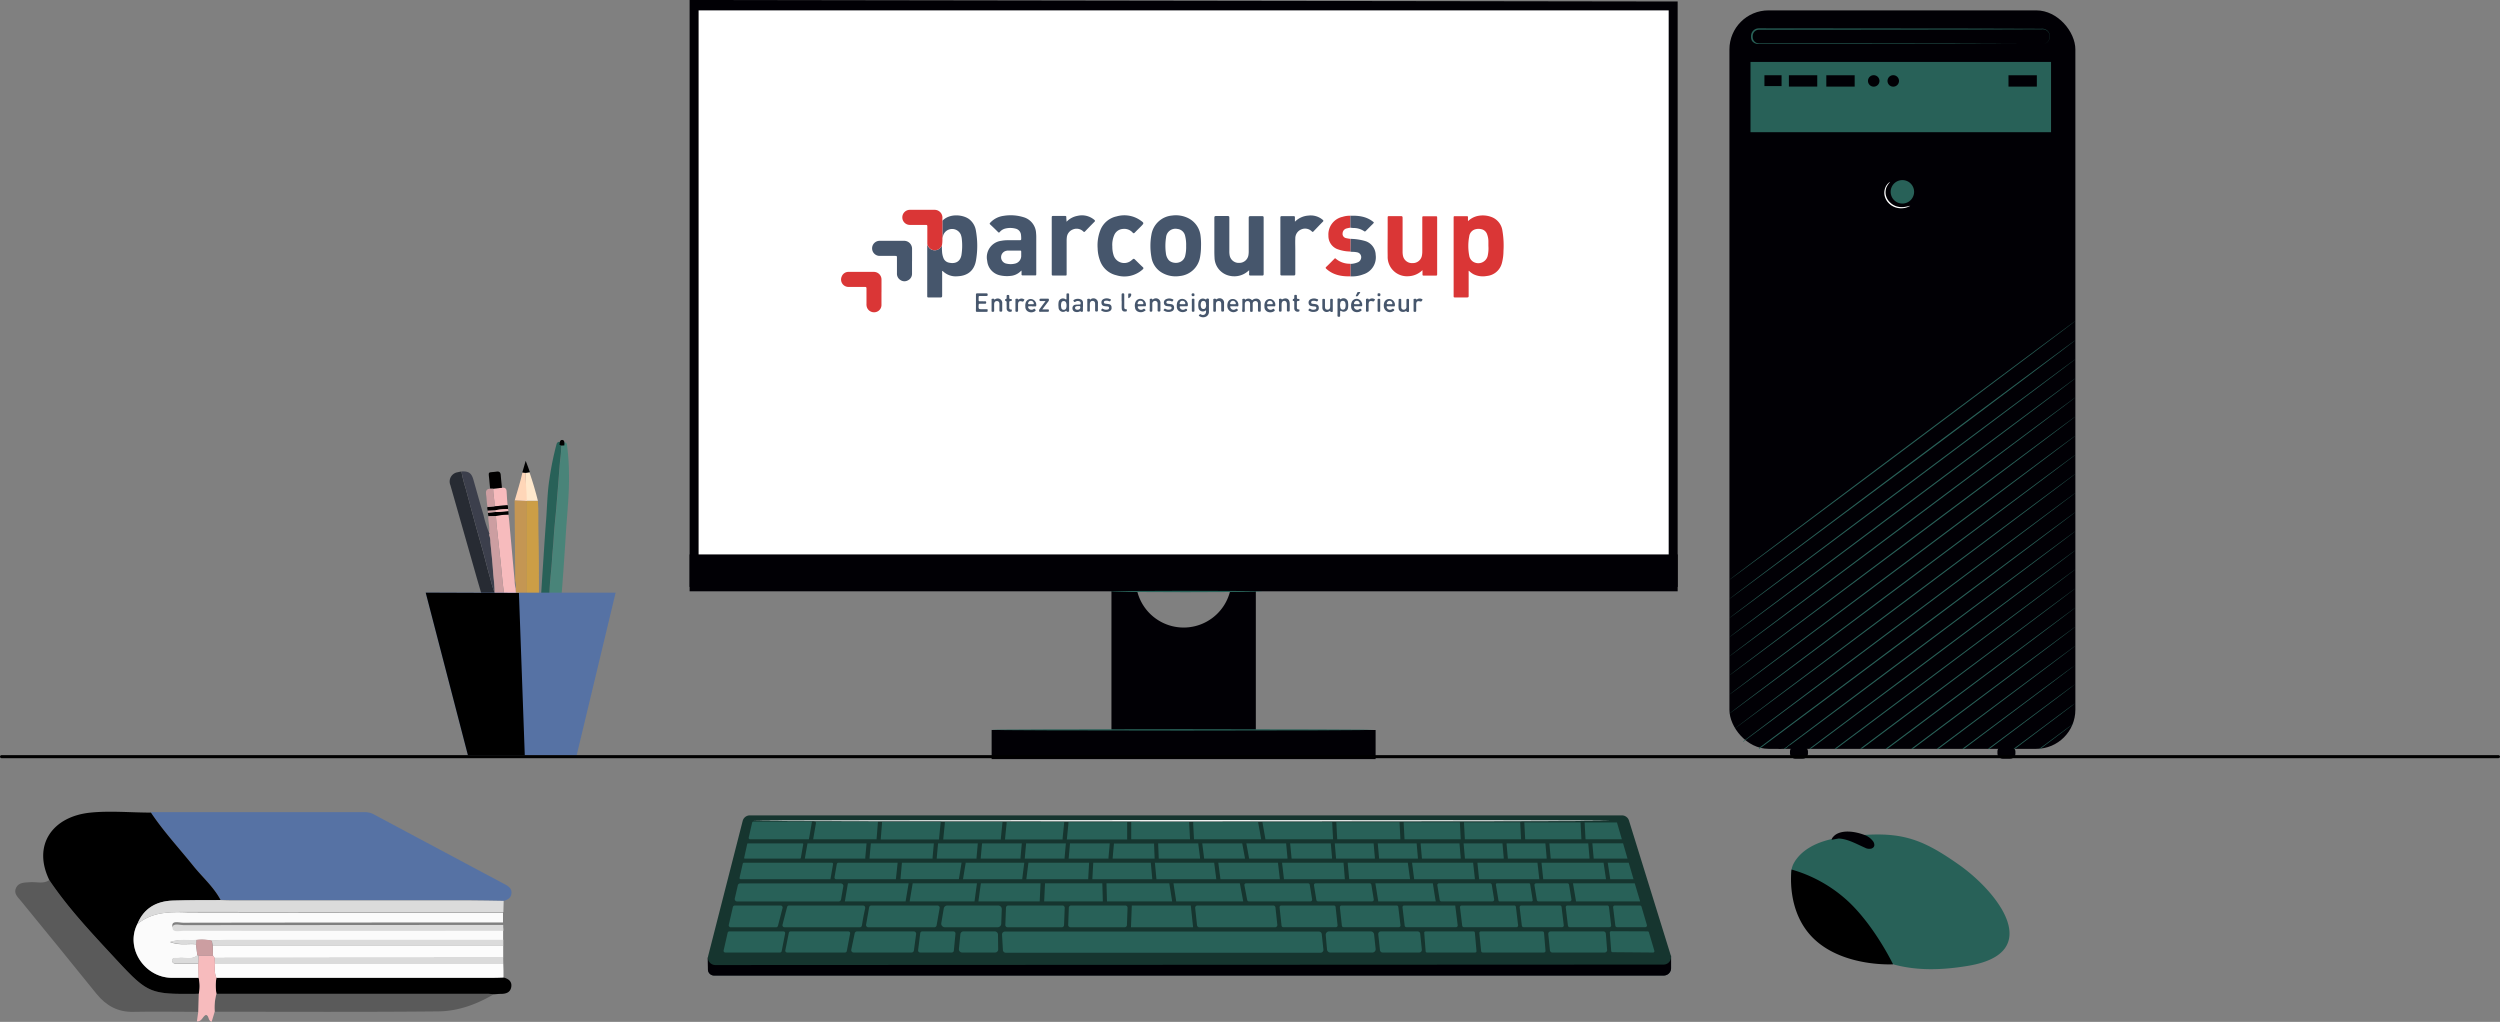 <svg xmlns="http://www.w3.org/2000/svg" viewBox="0 0 819 334.77"><rect x="0" y="0" width="819" height="334.77" fill="#808080" stroke="none"/><defs><style>.prefix__cls-1{fill:#286158}.prefix__cls-2,.prefix__cls-9{opacity:.3}.prefix__cls-3{fill:#010005}.prefix__cls-4{fill:#fff}.prefix__cls-7{fill:#5672a4}.prefix__cls-10{fill:#dbdbdb}.prefix__cls-13{fill:#f7bbbd}.prefix__cls-14{fill:#cc9ea1}.prefix__cls-22{fill:#010000}.prefix__cls-24{fill:#da3636}.prefix__cls-25{fill:#46566c}</style></defs><g id="prefix__Calque_2" data-name="Calque 2"><g id="prefix__infographie_milieu" data-name="infographie milieu"><g id="prefix__souri"><path class="prefix__cls-1" d="M588.23 290.3a7 7 0 01-.59-7.5c1.83-3.3 6.11-7.29 16.11-8.57 18-2.29 24.87-.18 37.93 9s28.22 28.93 3.17 33.16c-24.16 4.08-39.13-2.66-56.62-26.09z"/><path d="M586.92 284.86a45.71 45.71 0 0118.71 10.58c8.65 8.19 14.54 20.47 14.54 20.47s-15.8.94-25.56-8-7.69-23.05-7.69-23.05z"/><path class="prefix__cls-3" d="M602.36 274.69c3 .16 5.76 1.77 8.55 3a3 3 0 002.19.3c1-.39 1.15-1.15.68-2.15a6 6 0 00-3-2.32c-3.64-1.36-7.27-1.53-9.41-.1-.43.28-1.39 1.19-1.3 1.69z"/></g><g id="prefix__ecran"><path class="prefix__cls-3" d="M225.92 0v192.29H549.6V.49L225.92 0z"/><path class="prefix__cls-3" d="M401.89 183.13a15.67 15.67 0 11-28.25 0h-9.53V243h47.3v-59.87z"/><path class="prefix__cls-3" d="M225.92 181.63H549.6v12.08H225.92z"/><path class="prefix__cls-4" d="M228.86 3.4h317.8v178.23h-317.8z"/><path class="prefix__cls-3" d="M324.86 239.15h125.79v9.53H324.86z"/><path class="prefix__cls-1" d="M413.57 193.77c0 .12-11.28.23-25.19.23s-25.2-.11-25.2-.23 11.28-.23 25.2-.23 25.19.1 25.19.23zM450.05 239.1c0 .13-28.09.24-62.74.24s-62.76-.11-62.76-.24 28.09-.23 62.76-.23 62.74.13 62.74.23z"/></g><g id="prefix__tour"><rect class="prefix__cls-3" x="566.56" y="3.4" width="113.33" height="241.92" rx="12.8"/><path class="prefix__cls-1" d="M573.46 20.28h98.46V43.3h-98.46zM669.18 14.44s.18 0 .51-.08a2.3 2.3 0 001.24-.81 2.25 2.25 0 00.44-1 3.72 3.72 0 000-1.32 2.27 2.27 0 00-2.51-1.63l-21.55.07-71.07.07a2.06 2.06 0 00-1.86 1.19 2.43 2.43 0 00-.19 1.16 2.07 2.07 0 002.26 2.11h63.39l21.54.07h7.38a4.9 4.9 0 01.51 0h-7.89l-21.54.07-32 .05H576.4a2.56 2.56 0 01-2.4-.94 2.49 2.49 0 01-.36-1.35 2.86 2.86 0 01.23-1.36 2.53 2.53 0 012.28-1.45l71.07.07 21.55.07a2.56 2.56 0 011.75.46 2.3 2.3 0 01.9 1.32 3.73 3.73 0 010 1.37 2.35 2.35 0 01-.48 1 2.24 2.24 0 01-1.3.79 1.58 1.58 0 01-.46.07zM627.06 62.81a3.84 3.84 0 11-3.84-3.81 3.84 3.84 0 013.84 3.81zM623.11 147.41c-31.29 23.41-56.61 42.46-56.55 42.54s25.48-18.84 56.77-42.26 56.62-42.46 56.56-42.54c-.06-.08-25.48 18.85-56.78 42.26zM623.11 153.67c-31.29 23.41-56.61 42.46-56.55 42.54S592 177.37 623.33 154s56.62-42.46 56.56-42.54c-.06-.13-25.48 18.78-56.78 42.21zM623.11 159.93c-31.29 23.41-56.61 42.46-56.55 42.54s25.48-18.84 56.77-42.26 56.62-42.46 56.56-42.54c-.06-.08-25.48 18.83-56.78 42.26zM623.11 166.18c-31.29 23.42-56.61 42.47-56.55 42.55s25.48-18.84 56.77-42.26S680 124 679.89 123.93c-.06-.08-25.48 18.83-56.78 42.25zM623.11 172.44c-31.29 23.42-56.61 42.47-56.55 42.55s25.48-18.84 56.77-42.26 56.62-42.46 56.56-42.54c-.06-.08-25.48 18.81-56.78 42.25zM623.11 178.7c-31.29 23.42-56.61 42.47-56.55 42.55S592 202.41 623.33 179s56.62-42.46 56.56-42.54c-.06-.09-25.48 18.82-56.78 42.24zM623.11 185c-31.29 23.42-56.61 42.47-56.55 42.55s25.48-18.84 56.77-42.26 56.62-42.46 56.56-42.54c-.06-.12-25.48 18.79-56.78 42.25zM623.11 191.22c-31.29 23.42-56.61 42.47-56.55 42.55s25.48-18.84 56.77-42.26S680 149.05 679.89 149c-.06-.11-25.48 18.8-56.78 42.22zM623.11 197.48c-28.54 21.36-51.47 38.59-55.35 41.6 3.94-2.84 27-19.93 55.57-41.31 31.3-23.42 56.62-42.46 56.56-42.54-.06-.08-25.48 18.83-56.78 42.25zM623.11 203.74C598.82 221.92 579 236.83 571 242.91l.11.08c8.11-6 28-20.8 52.25-39 31.3-23.42 56.62-42.46 56.56-42.54-.09-.04-25.51 18.87-56.81 42.29zM623.11 210c-19.63 14.7-36.78 27.43-46.92 35.08l.2.23c10.22-7.59 27.44-20.43 46.94-35 31.3-23.42 56.62-42.46 56.56-42.54-.06-.1-25.48 18.81-56.78 42.23zM623.11 216.26c-14.24 10.66-27.24 20.41-37.18 27.88l-.92.69-.64.48h.44l.65-.48.93-.69c9.93-7.4 22.83-17 36.94-27.59 31.3-23.42 56.62-42.46 56.56-42.54-.06-.08-25.48 18.83-56.78 42.25zM623.11 222.52c-11.2 8.39-21.63 16.2-30.41 22.79h.51c8.73-6.51 19-14.22 30.12-22.5 31.3-23.42 56.62-42.46 56.56-42.54-.06-.08-25.48 18.83-56.78 42.25zM623.11 228.78L601 245.31h.56l21.73-16.24c31.3-23.42 56.62-42.46 56.56-42.54-.02-.08-25.44 18.83-56.74 42.25zM623.11 235l-13.72 10.27h.61l13.35-10c31.3-23.42 56.62-42.46 56.56-42.54-.08-.02-25.5 18.89-56.8 42.27zM623.11 241.3l-5.36 4h.6l5-3.72c31.3-23.42 56.62-42.46 56.56-42.54-.08-.04-25.5 18.84-56.8 42.26zM626.12 245.31h.6c29.72-22.24 53.22-39.93 53.17-40-.06-.08-23.89 17.63-53.77 40zM634.49 245.31h.59c25.65-19.21 44.86-33.68 44.81-33.75-.05-.06-19.54 14.44-45.4 33.75z"/><path class="prefix__cls-3" d="M598.3 24.65h9.29v3.71h-9.29zM657.98 24.65h9.29v3.71h-9.29zM615.71 26.51a1.88 1.88 0 11-1.88-1.88 1.88 1.88 0 011.88 1.88zM622.11 26.51a1.88 1.88 0 11-1.88-1.88 1.88 1.88 0 011.88 1.88z"/><path class="prefix__cls-4" d="M625.79 67.4s-.16.15-.52.31a5.83 5.83 0 01-1.58.46 6.06 6.06 0 01-2.46-.15 5.44 5.44 0 01-2.58-1.56 5 5 0 01-1.32-2.73 4.69 4.69 0 01.37-2.45 4 4 0 011-1.35c.3-.26.5-.35.51-.33a6.65 6.65 0 00-1.21 1.8 4.58 4.58 0 00-.24 2.27 4.73 4.73 0 001.24 2.47 5.4 5.4 0 002.37 1.48 6.13 6.13 0 002.3.22 18.61 18.61 0 002.12-.44z"/><path class="prefix__cls-3" d="M586.04 24.65h9.29v3.71h-9.29zM578.03 24.65h5.61v3.55h-5.61z"/><rect class="prefix__cls-3" x="586.4" y="244.48" width="5.89" height="4.07" rx="1.69"/><rect class="prefix__cls-3" x="654.36" y="244.48" width="5.89" height="4.07" rx="1.69"/><path class="prefix__cls-1" d="M679.88 236.61c-.08 0-4.48 3.25-11.82 8.7h.37c7.15-5.38 11.41-8.62 11.45-8.7zM659.65 245.31h.46c12.13-9.11 19.81-14.92 19.78-15s-7.89 5.81-20.24 15zM651.25 245.31h.53c16.84-12.64 28.15-21.17 28.11-21.23-.04-.08-11.57 8.5-28.64 21.23zM642.87 245.31h.56c21.35-16 36.5-27.42 36.46-27.49-.05-.06-15.45 11.38-37.02 27.49z"/><path class="prefix__cls-3" d="M584.57 244.14a2.37 2.37 0 00-2 1.17h.86a1.68 1.68 0 011.18-.48h.39l.92-.69zM586.39 244.83a1.7 1.7 0 011.19.48h.85a2.36 2.36 0 00-2-1.17l-.93.69z"/></g><g id="prefix__clavier"><path d="M545 319.58H233.92a2 2 0 01-2-2l-.05-3.89 315.57-.58v4a2.41 2.41 0 01-2.44 2.47z" fill="#263238"/><path class="prefix__cls-3" d="M545 319.58H233.92a2 2 0 01-2-2l-.05-3.89 315.57-.58v4a2.41 2.41 0 01-2.44 2.47z"/><path d="M531.39 267.12H245.64a2.42 2.42 0 00-2.34 1.82L232 313.15a2.41 2.41 0 002.34 3L545 316a2.42 2.42 0 002.31-3.13l-13.64-44a2.42 2.42 0 00-2.28-1.75z" fill="#16352f"/><path class="prefix__cls-1" d="M451.38 276.59l.42 4.69h12.7v-.31c-.14-1.56-.28-3.11-.41-4.67h-12.74zM383.06 289.38h-20.58l.17 5.91H384zM440.14 282.64H420l.63 5.39h19.95zM406.17 289.38h-21.74l.9 5.91h21.95zM461.2 282.64h-19.7l.5 5.36h19.93zM525.33 282.64H505l.56 5.39h20.57zM493.56 276.59l.42 4.69h12.7v-.31c-.13-1.56-.27-3.11-.41-4.67h-12.7zM500.93 289.38H490.4a.36.36 0 00-.35.41l.85 5.21a.34.34 0 00.34.29h10.53a.34.34 0 00.34-.4l-.84-5.21a.35.35 0 00-.34-.3zM503.67 282.64H484l.56 5.39h19.72zM533.57 282.64h-6.87l.82 5.39h7.62zM482.59 282.64h-20l.69 5.39h19.91zM397.76 282.64h-19.41l.5 5.39h19.61zM377 282.64h-18.85l-.3 5.39h19.64zM361.12 289.38h-18.77l-.28 5.91h19.22zM479.5 276.59l.42 4.69h12.7v-.31c-.14-1.56-.27-3.11-.41-4.67h-12.74zM418.66 282.64h-19.54l.7 5.39h19.46zM341.78 282.64h-4.87l-.68 5.39h20.26l.3-5.39zM299 289.38l-1 5.91h21.25l.8-5.91zM316.34 282.64a1.08 1.08 0 010 .18l-.12.72c-.25 1.49-.49 3-.74 4.49h19.39l.68-5.39zM321.33 289.38l-.8 5.91h20.07l.28-5.91zM295.47 282.64L295 288h19.13l.88-5.39zM417.11 296.65h-24.85a.73.73 0 00-.72.8l.61 5.67a.73.73 0 00.73.65h24.85a.73.73 0 00.72-.81l-.61-5.66a.73.73 0 00-.73-.65zM499.4 270.09c.08 1.62.17 3.23.25 4.85h18.41v-.12c-.09-1.8-.19-3.6-.28-5.4h-18.41c0 .21.02.44.03.67zM267.16 270.49c-.25 1.48-.51 3-.77 4.45h20.78v-.14l.45-5.62h-20.45a.79.79 0 01.12.57c-.04.25-.08.49-.13.74zM535.54 289.38h-20.23l1 5.91h21zM511 296.65h-12.61a.55.55 0 00-.55.61l.72 6a.55.55 0 00.54.48h12.65a.55.55 0 00.54-.61l-.72-6a.54.54 0 00-.57-.48zM496.07 296.65h-17.23a.54.54 0 00-.54.61l.72 6a.55.55 0 00.54.48h17.23a.54.54 0 00.54-.61l-.72-6a.53.53 0 00-.54-.48zM482.7 305.13H467a.42.42 0 00-.42.46l.46 6.05a.42.42 0 00.43.4h15.8a.44.44 0 00.43-.47l-.54-6.05a.43.43 0 00-.46-.39zM525.28 305.13H508a.78.78 0 00-.78.87l.54 5.33a.79.79 0 00.78.71h17.16a.79.79 0 00.79-.85l-.42-5.33a.79.79 0 00-.79-.73zM448.73 289.38H431a.55.55 0 00-.54.64l.78 4.81a.55.55 0 00.54.46h17.72a.54.54 0 00.54-.64l-.78-4.81a.55.55 0 00-.53-.46zM433 306a.93.93 0 00-.93-.82H329.2a.93.93 0 00-.93 1l.28 5.05a.94.94 0 00.93.88h103.15a.93.93 0 00.92-1zM457.49 296.65h-18a.54.54 0 00-.54.6l.65 6a.54.54 0 00.54.49h18.11a.55.55 0 00.55-.61l-.72-6a.55.55 0 00-.59-.48zM294.07 282.63h-19.4a.55.55 0 00-.54.46c-.23 1.37-.5 2.9-.74 4.29a.55.55 0 00.55.65h19.55zM321.69 276.59l-.42 4.69h13.05v-.31l.42-4.67h-13zM307.29 276.59c-.15 1.56-.29 3.12-.43 4.69h13.05v-.31l.42-4.67h-13.02zM286.77 281.28h18.74v-.31l.42-4.67h-20.66v.2c-.14 1.59-.28 3.18-.43 4.78zM364.92 276.59c-.15 1.56-.29 3.12-.43 4.69h13.76V281c-.06-1.56-.13-3.11-.19-4.67h-13.12zM379.42 276.59l.19 4.69h13.52v-.3c-.2-1.56-.4-3.12-.59-4.68h-13.13zM309.18 297.62l-.81 4.79a1.17 1.17 0 001.15 1.36h17.32a1.17 1.17 0 001.16-1.12l.18-4.79a1.16 1.16 0 00-1.16-1.21h-16.69a1.17 1.17 0 00-1.15.97zM408.32 276.41l.9 4.87h12.55v-.31c-.14-1.56-.29-3.11-.44-4.67h-13zM284.73 297.25l-1 5.67a.72.72 0 00.71.85h21.68a.73.73 0 00.71-.61l1-5.66a.72.72 0 00-.71-.85h-21.67a.72.72 0 00-.72.6zM465.41 276.3v.29l.42 4.69h12.7v-.31c-.14-1.56-.27-3.11-.41-4.67h-12.71zM272.54 282.64H243.7a.38.38 0 00-.37.29l-1.06 4.64a.38.38 0 00.37.46h29.43v-.12l.14-.77c.23-1.35.47-2.71.7-4.06a.38.38 0 00-.37-.44zM469.41 289.46v-.08h-18.84l.95 5.91h18.84c-.36-1.94-.64-3.89-.95-5.83zM258.42 305.59l-1.15 5.76a.58.58 0 00.57.69h19a.58.58 0 00.57-.47l1.09-5.76a.57.57 0 00-.57-.68H259a.57.57 0 00-.58.46zM280 305.74l-1.12 5.37a.77.77 0 00.76.93h19a.77.77 0 00.76-.67l.72-5.37a.77.77 0 00-.76-.87h-18.6a.77.77 0 00-.76.61zM301.47 305.72l-.7 5.56a.67.67 0 00.66.76h10.38a.68.68 0 00.67-.61l.53-5.56a.67.67 0 00-.67-.74h-10.2a.67.67 0 00-.67.59zM257.85 297.14l-1.5 5.81a.65.65 0 00.63.82h24.72a.66.66 0 00.65-.55c.31-1.85.63-3.71 1.07-5.57.11-.71-.24-1-.79-1h-24.14a.66.66 0 00-.64.49zM325.92 305.13h-10.25a1 1 0 00-1.05.95l-.48 4.8a1.06 1.06 0 001.05 1.16H326a1 1 0 001-1.04l-.06-4.8a1.06 1.06 0 00-1.02-1.07zM437 296.65h-17.26a.55.55 0 00-.55.6l.65 6a.54.54 0 00.54.49h17.26a.55.55 0 00.55-.61l-.65-6a.55.55 0 00-.54-.48zM264.53 276.3l-.07.41c-.26 1.52-.53 3-.79 4.57h19.8v-.4c.14-1.53.28-3.06.41-4.58zM240.09 297.14l-1.34 5.86a.64.64 0 00.63.78h14.86a.65.65 0 00.62-.48l1.51-5.85a.64.64 0 00-.62-.79h-15a.62.62 0 00-.66.48zM309.5 270c-.16 1.66-.33 3.31-.5 5h18.88v-.39l.54-5.33h-18.88zM244 281.28h18.14l.21-.18c.26-1.52.52-3 .79-4.55a.22.22 0 00-.21-.25H245a.22.22 0 00-.21.16l-1 4.56a.21.21 0 00.21.26zM241.72 290l-1 4.32a.8.8 0 00.78 1h33.24a.79.79 0 00.78-.66l.75-4.32a.8.8 0 00-.79-.93h-33a.79.79 0 00-.76.59zM288.93 270c-.14 1.67-.27 3.33-.41 5h19.13v-.39c.17-1.79.35-3.57.53-5.35h-19.23zM437.29 276.3v.29c.14 1.56.28 3.12.41 4.69h12.71v-.31c-.14-1.56-.28-3.11-.41-4.67zM238.38 305.56l-1.32 5.81a.55.55 0 00.53.67h17.95a.55.55 0 00.54-.45l1.13-5.81a.54.54 0 00-.54-.65h-17.75a.55.55 0 00-.54.43zM246.4 269.48l-1.12 4.93a.43.43 0 00.42.53H265l.05-.27c.31-1.77.61-3.54.92-5.31a.52.52 0 01.09-.2h-19.25a.45.45 0 00-.41.32zM476.73 296.65H460a.54.54 0 00-.54.61l.72 6a.55.55 0 00.54.48H477a.54.54 0 00.54-.61zM539.81 305.12l-12-.05a.43.43 0 00-.43.47l.45 6a.44.44 0 00.44.4l13.27.11a.44.44 0 00.43-.56l-1.77-6a.44.44 0 00-.39-.37zM464.38 305.13h-12a.86.86 0 00-.86.95l.56 5.19a.87.87 0 00.86.77h12a.86.86 0 00.85-1l-.54-5.19a.85.85 0 00-.87-.72zM505.3 305.13h-20.15a.52.52 0 00-.52.57l.59 5.87a.52.52 0 00.52.47h20.05a.52.52 0 00.52-.57l-.49-5.86a.52.52 0 00-.52-.48zM526.55 296.65h-13.06a.55.55 0 00-.55.61l.72 6a.56.56 0 00.55.48h13.06a.54.54 0 00.54-.61l-.72-6a.53.53 0 00-.54-.48zM537.25 296.65H529a.54.54 0 00-.54.61l.73 6a.54.54 0 00.54.48H539a.55.55 0 00.52-.7l-1.76-6a.55.55 0 00-.51-.39zM519.16 270.09c.09 1.62.17 3.23.26 4.85h11.9l-1.61-5.51h-10.58zM449.07 305.13h-13.68a1.09 1.09 0 00-1.08 1.18l.42 4.74a1.09 1.09 0 001.08 1h13.77a1.08 1.08 0 001.08-1.2l-.51-4.74a1.08 1.08 0 00-1.08-.98zM350.15 297.35l-.21 5.66a.73.73 0 00.73.76h17.78a.74.74 0 00.73-.7l.21-5.67a.72.72 0 00-.73-.75h-17.78a.74.74 0 00-.73.7zM277.78 289.38l-1 5.91h19.89l1-5.91zM329.56 297.35l-.21 5.66a.72.72 0 00.72.76h17.78a.72.72 0 00.73-.7l.22-5.67a.73.73 0 00-.73-.75h-17.78a.73.73 0 00-.73.7zM390.1 296.65h-19.32l-.27 7.12h20.35zM428.53 289.38H408.2a.54.54 0 00-.53.65l.91 4.81a.54.54 0 00.53.45h20.2a.54.54 0 00.54-.64l-.78-4.81a.55.55 0 00-.54-.46zM350.51 276.59l-.42 4.69h13.05v-.31l.42-4.67h-13.03zM422.68 276.59l.45 4.69h13.25v-.31l-.42-4.67h-13.31zM393.89 276.58c.2 1.56.4 3.13.59 4.7h13.37v-.13l-.9-4.85h-13.1zM336.13 276.3v.29l-.42 4.69h13.05v-.31l.42-4.67h-13.05zM488.16 289.38h-16.75a.55.55 0 00-.54.64l.78 4.81a.55.55 0 00.54.46h16.75a.55.55 0 00.54-.64l-.78-4.81a.56.56 0 00-.54-.46zM350 270c-.17 1.66-.33 3.31-.5 5h19.76v-5.67h-19.19c-.07.16-.07.4-.07.67zM437.82 270.09c.08 1.62.17 3.23.25 4.85h20.7v-.12c-.1-1.82-.19-3.64-.29-5.46h-20.69c0 .23.01.48.03.73zM390.9 269.3v.79c.08 1.62.17 3.23.25 4.85h22c-.32-1.87-.65-3.75-1-5.62h-21.31zM413.65 269.78c.3 1.72.61 3.44.91 5.16h22.15v-.12c-.1-1.83-.2-3.66-.29-5.49h-22.85zM370.59 269.27v5.67h19.25v-.12c-.1-1.84-.19-3.68-.29-5.52zM329.74 270c-.17 1.66-.34 3.31-.5 5h18.87v-.39l.54-5.31h-18.88c.02.17-.01.42-.03.7zM513.48 289.38h-10.25a.55.55 0 00-.54.64l.78 4.81a.55.55 0 00.54.46h10.25a.55.55 0 00.54-.64l-.78-4.81a.56.56 0 00-.54-.46zM521.68 276.59l.42 4.69h11.07l-1.45-5h-10.06zM507.6 276.3v.29l.42 4.69h12.7v-.31c-.13-1.56-.27-3.11-.41-4.67zM479.63 270.09c.09 1.62.17 3.23.26 4.85h18.41v-.12c-.1-1.8-.19-3.61-.29-5.42H479.6l.03.69zM459.87 270.09c.08 1.62.17 3.23.25 4.85h18.41v-.12c-.09-1.81-.19-3.63-.28-5.44h-18.41c0 .22.01.47.03.71z"/><path class="prefix__cls-4" d="M527.41 268.88c0 .13-62.86.23-140.39.23s-140.4-.1-140.4-.23 62.85-.23 140.4-.23 140.39.1 140.39.23z"/></g><g id="prefix__livre"><path class="prefix__cls-7" d="M165 295.12c1.36-.33 2.45-1 2.56-2.54s-1-2.26-2.19-2.9q-21.4-11.39-42.77-22.82a6.37 6.37 0 00-3.1-.81H50.08a3.78 3.78 0 00-.64.12c4.13 6.18 9.18 11.62 13.82 17.39 3 3.75 6.75 6.92 9 11.25 1.19 0 2.38.11 3.57.11h78.4c3.59.08 7.16.15 10.77.2z"/><path d="M72.27 294.85c-2.29-4.33-6-7.5-9-11.25-4.64-5.77-9.69-11.21-13.82-17.39-6.6 0-13.26-.66-19.79 0-12.46 1.24-19.12 10.63-13.48 22.14 6.14 9.13 13.66 17.1 21.1 25.13 11.33 12.22 11.55 12.25 27.89 12.09a11.59 11.59 0 00-.08-5.24H56.3c-9-.05-15.36-9.74-11.32-17.59 2.12-5.25 6.28-7.53 11.67-7.73 5.2-.2 10.41-.12 15.62-.16z"/><path d="M45 302.74c-4 7.85 2.36 17.54 11.32 17.59h8.75c0-1.52-.08-3-.11-4.55h-6.45c-.86 0-2.05 0-2.08-1 0-1.24 1.24-.78 2-.9 2.07-.32 4.32.72 6.21-.84l-.42-3.66c-2.56-.3-5.23.47-8.51-.75 3.34-1.07 6-.41 8.63-.67a16.09 16.09 0 015 .22c1.63-.06 3.25-.18 4.88-.18h90.6v-3.86H60.06c-1.3 0-3.62.6-3.61-1s2.32-.86 3.57-.86q52.38-.09 104.76-.07V299c-34.33 0-68.66 0-103-.07-5.92-.22-11.78-.33-16.78 3.81z" fill="#fbfbfb"/><path class="prefix__cls-9" d="M65.13 325.57c-16.34.16-16.56.13-27.89-12.09-7.44-8-15-16-21.1-25.13-2 1.34-4.21.49-6.32.66-1.75.14-3.67 0-4.55 1.82s.49 3 1.55 4.27q12.47 15.22 24.83 30.52c3.13 3.85 7 6 12.11 5.86 7.06-.15 14.13 0 21.2 0 .04-1.98.11-3.94.17-5.91z"/><path d="M161.75 325.72c.76 0 1.51-.13 2.27-.12 1.66 0 3.13-.39 3.46-2.22s-.89-2.74-2.53-3.16c-1.19 0-2.38.1-3.57.1H70.89a14.2 14.2 0 000 5.24h88.57c.78 0 1.54.1 2.29.16z"/><path class="prefix__cls-9" d="M161.75 325.72c-.76-.06-1.51-.16-2.26-.16H70.92a17.15 17.15 0 00-.57 5.88c24.39 0 48.79.14 73.19-.11 6.46-.05 12.59-2.28 18.21-5.61z"/><path class="prefix__cls-10" d="M45 302.74c5-4.14 10.88-4 16.91-4 34.33.1 68.66.06 103 .07l.09-3.68c-3.58-.05-7.15-.14-10.73-.15H75.84c-1.19 0-2.38-.07-3.57-.11-5.21 0-10.42 0-15.62.16-5.39.18-9.55 2.46-11.65 7.71z"/><path d="M70.89 320.33h90.49c1.19 0 2.38-.06 3.57-.1 0-1.48 0-3-.07-4.44H70.41c-.01 1.51-.22 3.07.48 4.54z" fill="#fdfdfd"/><path d="M164.85 313.75v-3.86H69.7c0 1.08.07 2.15.1 3.23l.51.69z" fill="#fcfcfc"/><path class="prefix__cls-10" d="M164.85 303q-52.38 0-104.76.07c-1.25 0-3.55-.82-3.57.86s2.31 1 3.61 1q52.38.06 104.76 0c-.02-.58-.03-1.25-.04-1.93zM69.7 309.88h95.19v-2h-90.6c-1.63 0-3.25.12-4.88.18zM164.85 313.75l-94.54.05.1 2h94.47z"/><path class="prefix__cls-13" d="M70.41 315.76l-.1-2-.51-.69h-4.76l-.1 2.65c0 1.52.07 3 .11 4.55a11.59 11.59 0 01.08 5.24c-.06 2-.11 3.93-.17 5.9-.15 1-.3 2.09-.45 3.21 1.72.07 1.86-1.76 3-2.13 1.08.33.55 1.9 1.84 2.22l1-3.32a17.15 17.15 0 01.57-5.88 14.2 14.2 0 010-5.24c-.73-1.41-.52-2.97-.51-4.51z"/><path class="prefix__cls-14" d="M65 313.13h4.76c0-1.08-.07-2.15-.1-3.23l-.33-1.78a16.09 16.09 0 00-5-.22l-.12 1.42.42 3.66a.88.88 0 01.37.15z"/><path class="prefix__cls-10" d="M65 313.13a.88.88 0 00-.41-.17c-1.89 1.56-4.14.52-6.21.84-.77.12-2.05-.34-2 .9 0 1 1.22 1 2.08 1h6.45c.09-.8.09-1.7.09-2.57zM64.21 309.3l.12-1.42c-2.61.26-5.29-.4-8.63.67 3.3 1.22 5.95.45 8.51.75z"/></g><g id="prefix__potcrayon"><path d="M157.7 194.5l.27.06 4.27-.07-.21-.39a27.54 27.54 0 01-1.33-4.25c-.86-2.89-1.57-5.83-2.36-8.74-.93-3.38-1.91-6.74-2.83-10.12q-1.51-5.55-3-11.12a40.5 40.5 0 01-1.35-5.42c-.4.08-.8.15-1.19.25a3.08 3.08 0 00-2.42 4.25q4.35 15.26 8.68 30.5z" fill="#272b33"/><path d="M180 194.5h4c.19-2.46.39-4.92.56-7.38q.44-6.27.83-12.54c.41-6.54 1.16-13.07 1-19.64a68.94 68.94 0 00-.57-8.5c-.08-.58.08-1.46-.94-1.52l-1 .05a30.77 30.77 0 01-.29 5.26c-.34 3.45-.54 6.91-.84 10.37-.17 2-.31 3.94-.48 5.91-.29 3.26-.65 6.53-.85 9.8-.14 2.27-.39 4.53-.53 6.81-.22 3.79-.77 7.57-.89 11.38z" fill="#498479"/><path class="prefix__cls-1" d="M180 194.5c.08-3.81.63-7.59.85-11.38.14-2.28.39-4.54.53-6.81.2-3.27.56-6.54.85-9.8.17-2 .31-3.94.48-5.91.3-3.46.5-6.92.84-10.37a30.77 30.77 0 00.29-5.26l-.58-.23c-.62 0-.86.41-1 1a95.5 95.5 0 00-2.23 11c-.73 4.47-.77 9-1.12 13.51-.41 5.26-.73 10.52-1.08 15.78-.19 2.83-.37 5.67-.55 8.5z"/><path d="M172.38 194.56h4.18c0-6.77 0-13.55-.16-20.32-.1-3.36.09-6.72-.18-10.08h-3.84z" fill="#cc9e46"/><path d="M168.58 163.9q.09 12.12.2 24.23v2.13a5.88 5.88 0 01.18 2.57l.07 1.67h3.38v-30.43" fill="#c49653"/><path d="M151.19 154.45a40.5 40.5 0 001.35 5.42q1.46 5.56 3 11.12c.92 3.38 1.9 6.74 2.83 10.12.79 2.91 1.5 5.85 2.36 8.74a27.54 27.54 0 001.27 4.25c0-2.4-.34-4.77-.51-7.15-.21-3.12-.56-6.23-.86-9.34a6.55 6.55 0 00-.43-2.48v-.65a33.18 33.18 0 01-1.78-5.66c-1.16-3.87-2.21-7.76-3.33-11.65-.6-2.17-1.55-2.86-3.9-2.72z" fill="#3c3f4c"/><path class="prefix__cls-13" d="M169 194.5c0-.56-.05-1.11-.07-1.67a11.29 11.29 0 01-.34-2.59l-1.77-19.52c-.07-.7-.17-1.4-.26-2.11a18.16 18.16 0 00-4.09.43c.08 1.11.14 2.23.26 3.35.43 4 .88 8 1.31 12 .36 3.37.59 6.75 1.12 10.1z"/><path d="M172.15 163.91l.23.16h3.84q-1.17-4.71-2.75-9.3l-1.31.12z" fill="#ffe8cc"/><path class="prefix__cls-13" d="M166.28 165.48c-.11-1.42-.26-2.83-.3-4.25 0-1.08-.42-1.61-1.54-1.43l-2.89.3c0 1.93.53 3.83.46 5.77z"/><path d="M172.58 164.11c0-3.15-.42-6.2-.42-9.2l-1-.14c-.68 3.09-1.67 6.09-2.53 9.13 1.14 0 2.76.21 3.95.21z" fill="#ffd6b8"/><path class="prefix__cls-22" d="M161.55 160.1l2.89-.3c-.13-1.36-.29-2.73-.39-4.1-.06-.92-.43-1.34-1.39-1.2-2.92.43-2.66-.33-2.36 2.8.08.92.17 1.85.26 2.77zM162 165.87l-2.27.21c-.23.43 0 .83.06 1.24l2.43-.13a17.59 17.59 0 014.16-.41 2.22 2.22 0 00-.11-1.3zM160 169.11l2.51-.07a18.16 18.16 0 014.09-.43c0-.39-.05-.78-.08-1.17-1.41.08-2.81.35-4.23.29l-2.45.25z"/><path d="M171.11 154.77l1 .14c.44 0 1-.21 1.47-.25 0 0-.82-2.41-1.36-3.69z"/><path class="prefix__cls-13" d="M162.25 167.73c1.42.06 2.82-.21 4.23-.29a.73.73 0 00-.09-.66 17.59 17.59 0 00-4.16.41z"/><path d="M183.3 145.74l.58.23 1-.05v-.11c.06-.7.11-1.65-.7-1.69s-.84.93-.88 1.62z"/><path class="prefix__cls-14" d="M165.16 194.49c-.53-3.35-.76-6.73-1.12-10.1-.43-4-.88-8-1.31-12-.12-1.12-.18-2.24-.26-3.35l-2.51.07c-.06 1.8.52 3.56.27 5.37.36.22.32.45 0 .68a6.55 6.55 0 01.43 2.48c.3 3.11.65 6.22.86 9.34.17 2.38.55 4.75.51 7.15l.21.39zM161.55 160.1h-1c-1.41.1-1.45 1-1.28 2.09.19 1.3.16 2.63.46 3.92l2.27-.21c.08-1.97-.41-3.9-.45-5.8zM162.25 167.73v-.54l-2.43.13v.68z"/><path class="prefix__cls-7" d="M188.91 247.45H153.3l-13.84-53.3h62.22l-12.77 53.3z"/><path d="M139.46 194.15l13.84 53.3h18.62L170 194.27l-30.54-.12z"/></g><path fill="none" stroke="#000" stroke-linecap="round" stroke-miterlimit="10" d="M.5 247.88h818"/></g><g id="prefix__parcoursup_logo" data-name="parcoursup logo"><path class="prefix__cls-24" d="M480.91 72.46a6.59 6.59 0 013-1.67 8.06 8.06 0 014.9.38 5.61 5.61 0 013.39 4.47 28.72 28.72 0 01.34 6.55 15.72 15.72 0 01-.5 3.92 5.65 5.65 0 01-5 4.31 7 7 0 01-4.27-.56 6.11 6.11 0 01-1.56-1.18.8.8 0 00-.08.53v7.74c0 .39-.11.5-.49.49h-4c-.3 0-.43 0-.43-.4V71.21c0-.31.09-.4.4-.39h3.91c.31 0 .41.1.39.4s0 .83 0 1.24zm6.69 8.11v-1.63a6.75 6.75 0 00-.46-2.27 2.5 2.5 0 00-1.83-1.58 4 4 0 00-1.89 0 2.75 2.75 0 00-2.11 2.41 16.57 16.57 0 000 6.2 2.92 2.92 0 001.23 2 3.17 3.17 0 004.8-1.77 11.23 11.23 0 00.26-3.36z"/><path class="prefix__cls-25" d="M334.65 88.63c-.2.16-.29.23-.36.3a5.29 5.29 0 01-3.17 1.45 10.16 10.16 0 01-3.52-.18 5.32 5.32 0 01-4.19-4.74 5.43 5.43 0 014.59-6.57 10.65 10.65 0 012.18-.19h3.87c.39 0 .53-.12.5-.5a10.19 10.19 0 00-.08-1.35 2.3 2.3 0 00-1.77-1.95 6.87 6.87 0 00-3.46 0 3.42 3.42 0 00-1.71 1.1c-.21.25-.35.26-.59 0q-1.24-1.25-2.52-2.43c-.26-.24-.25-.39 0-.63a7.25 7.25 0 014.36-2.23 14.25 14.25 0 016.55.45 5.69 5.69 0 014.09 5.25q.06.63.06 1.26v11.94c0 .62 0 .62-.6.62h-3.78c-.35 0-.47-.12-.45-.46s0-.66 0-1.14zm-2.45-6.54h-2.14a1.2 1.2 0 00-.32.06 2.14 2.14 0 000 4.22 6 6 0 002.73 0 2.6 2.6 0 002.08-2.4v-1.44c0-.44-.13-.45-.46-.44zM308.73 72.32c2.46-2.57 7-2 8.94-.38a5.92 5.92 0 012.05 3.72 28 28 0 010 9.74c-.58 3.21-2.67 4.94-5.92 5.1a6.05 6.05 0 01-4.92-1.67.61.61 0 00-.16-.09.83.83 0 00-.07.55v7.56c0 .47-.12.61-.59.6h-3.87c-.28 0-.43-.06-.43-.38V80a2.81 2.81 0 001.1 1.61 2.5 2.5 0 003.7-1.28c0 .62 0 1.25.05 1.87a6.84 6.84 0 00.44 2.28 2.43 2.43 0 001.64 1.52c1.95.51 3.82 0 4.28-2.44a19.83 19.83 0 00.13-5.16 5.74 5.74 0 00-.36-1.59 3.11 3.11 0 00-5.64 0c-.15.38-.25.8-.37 1.2zM409.22 88.54l-.35.27a6.79 6.79 0 01-5.87 1.57 6.22 6.22 0 01-5.12-6c-.06-.91-.06-1.83-.06-2.75V71.37c0-.47.13-.61.6-.6h3.73c.45 0 .59.11.58.57v10.92a7.11 7.11 0 00.09 1.3 3 3 0 003.17 2.56 3 3 0 003.01-2.64 7.43 7.43 0 00.08-1.25V71.41c0-.48.13-.61.6-.6h3.78c.37 0 .51.09.51.49v18.47c0 .4-.13.51-.51.5h-3.77c-.4 0-.52-.13-.49-.51s.02-.76.02-1.22z"/><path class="prefix__cls-24" d="M466 88.49a6.88 6.88 0 01-4.59 2 6.34 6.34 0 01-6.81-6.6c-.05-2.78 0-5.56 0-8.34v-4.3c0-.37.11-.46.47-.45h3.82c.45 0 .6.08.6.58v11a6.53 6.53 0 00.12 1.39 3 3 0 003.15 2.42 3 3 0 003.08-2.57 7.05 7.05 0 00.1-1.3v-11c0-.36.07-.48.45-.48h4c.33 0 .42.09.42.41v18.61c0 .32-.08.43-.41.43h-4c-.31 0-.4-.11-.39-.41S466 89 466 88.49z"/><path class="prefix__cls-25" d="M393.45 80.81a18.9 18.9 0 01-.33 3.52 7.44 7.44 0 01-6.57 6.09 8.9 8.9 0 01-5.85-1.06 7.1 7.1 0 01-3.47-5 20.71 20.71 0 010-7.61 7.51 7.51 0 016.73-6.14 9.15 9.15 0 015.35.88 7.38 7.38 0 014 5.84 22 22 0 01.14 3.48zm-4.87-.23a12 12 0 00-.36-3.42 2.86 2.86 0 00-2.51-2.16 3.08 3.08 0 00-3.71 2.79 17.51 17.51 0 00-.06 5.11 4.17 4.17 0 00.87 2.23c1.15 1.42 4.56 1.52 5.41-1.13a12 12 0 00.36-3.42zM364.4 80.82a8.79 8.79 0 00.37 2.65 3.65 3.65 0 006 1.73c.66-.56.66-.56 1.29.06s1.52 1.52 2.31 2.24c.32.3.26.47 0 .74a8.92 8.92 0 01-8.66 1.93 7.46 7.46 0 01-5.39-4.92 12.23 12.23 0 01-.73-3.88 13.53 13.53 0 01.88-5.94 7.34 7.34 0 015.32-4.54 9.2 9.2 0 017.8 1.29c1.25.89 1.25.9.18 2-.66.66-1.33 1.31-2 2-.27.28-.43.34-.73 0a3.67 3.67 0 00-3.16-1.18 3.31 3.31 0 00-2.74 1.76 8 8 0 00-.74 4.06zM349.4 72.64a6.65 6.65 0 013.65-1.94 6.26 6.26 0 015.42 1.3c.3.26.35.43 0 .73q-1.51 1.52-3 3.08c-.23.24-.37.24-.6 0a3.13 3.13 0 00-3.39-.64 3.1 3.1 0 00-2 2.72 8.71 8.71 0 00-.05 1v10.77c0 .61 0 .61-.61.61H345c-.35 0-.45-.11-.45-.45V71.21c0-.38.13-.47.49-.47h3.82c.38 0 .49.13.47.49s.07.87.07 1.41zM424.22 72.63a6.82 6.82 0 014.36-2 6.1 6.1 0 014.73 1.37c.27.24.33.4 0 .69-1 1-2 2.07-3 3.11-.2.22-.33.24-.57 0a3.11 3.11 0 00-3.5-.62 3.15 3.15 0 00-1.9 3c-.06 1.25 0 2.51 0 3.77v7.74c0 .43-.12.56-.55.55h-3.87c-.37 0-.48-.12-.47-.48V71.3c0-.35.08-.49.47-.49h3.87c.32 0 .44.1.43.42s0 .84 0 1.4z"/><path class="prefix__cls-24" d="M288.77 95.74v4.24a2.39 2.39 0 01-2.17 2.31 2.46 2.46 0 01-2.64-1.76 3.2 3.2 0 01-.1-1v-5c0-.4-.1-.54-.52-.53h-5.46a2.43 2.43 0 01-2.13-3.43 2.35 2.35 0 012.25-1.5h8.3a2.51 2.51 0 012.48 2.57v4.1z"/><path class="prefix__cls-25" d="M298.78 85.57v4.06a2.38 2.38 0 01-1.4 2.24 2.31 2.31 0 01-2.44-.16 2.41 2.41 0 01-1.1-2.14v-5c0-.74 0-.74-.77-.74h-4.9a2.47 2.47 0 110-4.94h7.93a2.6 2.6 0 012.69 2.68v4z"/><path class="prefix__cls-24" d="M308.73 72.32V78a11.9 11.9 0 01-.14 2.31 2.5 2.5 0 01-3.7 1.28 2.81 2.81 0 01-1.1-1.61v-5.82c0-.4-.12-.49-.5-.48h-5.22a2.47 2.47 0 110-4.94h8a2.56 2.56 0 012.67 2.67c-.03.28-.02.59-.01.91z"/><path class="prefix__cls-25" d="M442.39 78.25a18.32 18.32 0 014.83.71 4.85 4.85 0 013.45 4.52 5.84 5.84 0 01-4.09 6.41 10 10 0 01-4.2.64v-4.08a6.55 6.55 0 002.39-.5 1.77 1.77 0 001.11-1.28 1.62 1.62 0 00-1.22-2 8.47 8.47 0 00-1.66-.17 1.75 1.75 0 01-.64-.1c.03-1.4.03-2.77.03-4.15z"/><path class="prefix__cls-24" d="M442.39 78.25v4.15a12.6 12.6 0 01-4.41-.84 4.61 4.61 0 01-2.79-4.33 5.91 5.91 0 014.65-6.2 7.47 7.47 0 012.57-.35v3.89a12.47 12.47 0 00-1.35.29 1.72 1.72 0 00-1.22 1.54 1.41 1.41 0 001.1 1.6 11.9 11.9 0 001.45.25zM442.4 86.45v4.08c-2.89.06-5.62-.4-7.87-2.44-.31-.27-.32-.42 0-.71.89-.84 1.74-1.73 2.61-2.59.11-.11.2-.28.41-.09a7 7 0 004.57 1.7z"/><path class="prefix__cls-25" d="M442.39 74.57v-3.89c2.61-.08 5.12.2 7.29 1.85.5.37.49.38.06.82-.76.76-1.52 1.51-2.27 2.28-.22.22-.37.28-.65.06a6.19 6.19 0 00-3.29-1 5 5 0 01-1.14-.12zM407 100v-1.63c0-.15-.1-.38.13-.44s.53-.15.68.09.2.13.33.06a1.52 1.52 0 011.93.19c.16.15.24 0 .34-.06a1.65 1.65 0 011-.37 1.43 1.43 0 011.62 1.51v2.38c0 .37-.19.39-.47.39s-.46-.06-.45-.41v-2.19a.82.82 0 00-1.09-.85.81.81 0 00-.63.87v2.19c0 .31-.06.45-.41.45s-.47-.09-.45-.45v-2.1c0-.7-.31-1-.85-1s-.87.36-.88 1 0 1.43 0 2.15c0 .35-.16.41-.46.41s-.42-.09-.41-.4c.07-.64.07-1.24.07-1.79zM395.09 101.66l-.28.16a1.45 1.45 0 01-2.21-1.1 5.23 5.23 0 010-1.58 1.45 1.45 0 012.17-1.14c.17.08.31.22.48-.07s.43-.1.65-.06.15.25.15.39v3.78a1.74 1.74 0 01-.92 1.67 2.2 2.2 0 01-2.15-.1c-.1-.06-.35-.14-.18-.33s.24-.49.58-.31a2.26 2.26 0 00.42.19c.89.14 1.42-.43 1.29-1.5zm0-1.73a2.14 2.14 0 00-.11-.83.7.7 0 00-.7-.51.73.73 0 00-.78.47 2.46 2.46 0 000 1.69.75.75 0 00.79.47.71.71 0 00.72-.55 2.34 2.34 0 00.12-.74zM319.72 99.13v-2.56c0-.33.08-.48.44-.47h3c.36 0 .39.17.4.46s-.12.41-.41.4H321c-.27 0-.39.09-.39.37 0 1.66-.23 1.33 1.28 1.37a6.94 6.94 0 00.79 0c.3 0 .4.09.4.4s-.11.41-.41.4H321c-.29 0-.37.1-.39.38-.07 1.42-.08 1.41 1.31 1.42h1.31c.44 0 .32.2.32.43s0 .43-.33.43h-3.17c-.29 0-.36-.14-.35-.4.03-.89.02-1.76.02-2.63zM438.17 100.79v-2.56c0-.15-.07-.36.13-.4s.54-.16.69.08.26.12.41 0a1.47 1.47 0 012.22 1.22 5.5 5.5 0 010 1.67 1.43 1.43 0 01-2.17 1.11c-.38-.18-.42-.06-.42.27v1.16c0 .38-.1.45-.43.44s-.45-.09-.44-.43c.02-.82.01-1.69.01-2.56zm.83-.79a7.54 7.54 0 00.12.83.75.75 0 00.82.6.73.73 0 00.78-.6 3.18 3.18 0 000-1.65.76.76 0 00-.83-.61.74.74 0 00-.78.6c-.05.29-.11.57-.11.83zM350.24 99.1v2.66c0 .14.05.34-.18.35s-.52.14-.63-.11-.13-.2-.31-.1a1.48 1.48 0 01-2.34-1.26 6 6 0 010-1.53A1.44 1.44 0 01349 98c.34.18.39.1.38-.23s0-.83 0-1.25.15-.41.45-.41.41.08.41.4c-.01.85 0 1.72 0 2.59zm-.85 1a2.34 2.34 0 00-.13-.91.77.77 0 00-.81-.56.73.73 0 00-.75.58 3.27 3.27 0 000 1.7.74.74 0 00.83.58.76.76 0 00.77-.61 2.6 2.6 0 00.09-.82zM324.84 100v-1.68c0-.15-.07-.38.16-.42s.53-.14.65.08.2.14.34.07a1.49 1.49 0 012.34 1.43v2.24c0 .33-.15.39-.43.38s-.49 0-.49-.37v-2.1c0-.69-.29-1-.83-1s-.88.36-.89 1 0 1.44 0 2.15c0 .34-.16.37-.43.38s-.44-.06-.43-.38c.02-.61.01-1.21.01-1.78zM397.48 100v-1.59c0-.16-.08-.38.12-.46a.62.62 0 01.7 0c.17.2.28.1.43 0a1.47 1.47 0 012.27 1.42v2.29c0 .38-.19.42-.49.42s-.45-.07-.44-.41v-2.06c0-.69-.29-1-.83-1s-.88.35-.9 1 0 1.4 0 2.09c0 .32-.1.45-.43.44s-.45-.08-.44-.42c.03-.59.01-1.18.01-1.72zM419 100v-1.63c0-.16-.09-.38.12-.45s.52-.15.7.06.25.1.4 0c1.31-.57 2.26 0 2.29 1.48v2.14c0 .34-.1.46-.45.47s-.49-.12-.47-.49v-1.91c0-.64-.28-1.1-.85-1.1s-.88.38-.89 1.12 0 1.34 0 2c0 .33-.13.42-.44.42s-.44-.11-.43-.43c.02-.55.02-1.12.02-1.68zM354.76 100.49v1.17c0 .15.08.38-.14.44s-.47.13-.6-.06-.22-.1-.33 0a2 2 0 01-1.41.13 1.16 1.16 0 01-.94-1.22 1.07 1.07 0 011-1.13c.37-.06.75 0 1.12-.07.2 0 .51.13.55-.25s0-.68-.42-.79a1.32 1.32 0 00-1.25.12c-.35.27-.48 0-.63-.19s0-.35.19-.45a2.5 2.5 0 012.4 0 1.18 1.18 0 01.49 1v1.35zm-1.46-.23c-.81 0-1.13.2-1.11.64s.44.64 1.09.54a.73.73 0 00.62-.88c-.04-.48-.42-.22-.6-.3zM374 100.33h-.93c-.31 0-.4.17-.3.46a1.11 1.11 0 001.71.48c.42-.29.54 0 .74.22s0 .23-.1.3a2.22 2.22 0 01-2.16.36 1.61 1.61 0 01-1.13-1.41 3 3 0 01.16-1.79 1.73 1.73 0 012.22-.93 2 2 0 011.18 2.12c0 .19-.17.19-.31.19zm-.4-.67h.65c.28 0 .38-.13.31-.38a.9.9 0 00-.79-.74.87.87 0 00-1 .51c-.22.49-.15.6.37.61zM455.59 100.33h-1c-.34 0-.36.16-.29.41a1.12 1.12 0 001.74.52c.38-.27.54 0 .69.2s-.12.37-.28.47a2 2 0 01-3.11-1.55 3.46 3.46 0 01.06-1 1.74 1.74 0 012.14-1.38 1.91 1.91 0 011.42 2.12c0 .2-.12.26-.3.26h-1.07zm-.38-.67h.7c.17 0 .27-.06.23-.25a.93.93 0 00-.69-.84.9.9 0 00-1 .43c-.27.48-.17.66.37.67zM338.09 100.33h-.93c-.31 0-.41.17-.31.46a1.16 1.16 0 001.73.48c.15-.1.26-.24.47 0s.37.44 0 .69a2.23 2.23 0 01-2.23.12 1.74 1.74 0 01-.92-1.66 3.15 3.15 0 01.07-1.06 1.72 1.72 0 012.08-1.36 1.91 1.91 0 011.42 2.12c0 .21-.13.26-.31.26h-1.07zm-.37-.67h.7c.21 0 .28-.11.24-.29a.93.93 0 00-.74-.81.89.89 0 00-1 .47c-.24.48-.15.63.39.64zM404.32 100.33h-1c-.32 0-.34.12-.27.37a1.12 1.12 0 001.75.56c.39-.28.54 0 .69.2s-.12.36-.27.46a2 2 0 01-3.12-1.39 3.29 3.29 0 01.08-1.25 1.71 1.71 0 012.1-1.28 1.91 1.91 0 011.4 2.13c0 .23-.17.23-.33.24zm-.4-.67h.7c.17 0 .25-.07.24-.26a1 1 0 00-.69-.84.9.9 0 00-1.06.48c-.24.5-.17.61.39.62zM387.76 100.33h-.93c-.31 0-.43.18-.32.49a1.15 1.15 0 001.74.44c.2-.13.32-.16.51 0s.25.44-.07.63a2.28 2.28 0 01-2.23.14 1.74 1.74 0 01-.94-1.65 3.5 3.5 0 01.06-1 1.72 1.72 0 012.06-1.43 1.89 1.89 0 011.49 2.11c0 .24-.15.28-.34.28h-1zm-.36-.68h.6c.28 0 .36-.12.3-.38a.92.92 0 00-.84-.74.85.85 0 00-.94.6c-.16.42-.09.51.37.52zM416.43 100.33h-1c-.31 0-.33.13-.27.38a1.14 1.14 0 001.75.56c.16-.09.27-.25.48 0s.37.44 0 .69a2.28 2.28 0 01-2.23.13 1.76 1.76 0 01-.93-1.66 3.25 3.25 0 01.11-1.2 1.73 1.73 0 012.09-1.23 1.93 1.93 0 011.35 2.12c0 .22-.17.24-.33.24zm-.42-.67h.7c.2 0 .28-.09.24-.28a.92.92 0 00-.67-.81.88.88 0 00-1 .38c-.11.18-.24.4-.13.61s.33.09.51.1a2.29 2.29 0 00.34 0zM444.89 100.33h-1c-.34 0-.38.15-.29.43a1.12 1.12 0 001.74.49c.26-.17.38-.11.58.07s.18.38-.06.54a2.29 2.29 0 01-2.22.22 1.72 1.72 0 01-1-1.61 3 3 0 01.15-1.42A1.73 1.73 0 01445 98a2 2 0 011.25 2.11c0 .22-.18.22-.34.23zm-.4-.67h.65c.22 0 .33-.08.28-.31a.9.9 0 00-.73-.8.89.89 0 00-1 .48c-.24.49-.15.62.39.63zM461.59 100.06v1.72c0 .14.07.36-.15.39s-.48.14-.6-.08-.27-.17-.44-.08a1.64 1.64 0 01-1 .16 1.25 1.25 0 01-1.21-1.2c-.1-.92 0-1.83 0-2.75 0-.33.23-.3.45-.31s.42 0 .41.35v2.33a.79.79 0 00.92.86.84.84 0 00.78-.93v-2.15c0-.33.07-.47.43-.47s.43.17.43.48c-.03.56-.02 1.12-.02 1.68zM436.62 100.06v1.77c0 .15 0 .36-.2.35s-.49.16-.59-.17-.13-.15-.26-.09a2 2 0 01-.42.19 1.41 1.41 0 01-1.95-1.34v-2.51c0-.3.14-.37.4-.36s.46 0 .46.36v2.19c0 .73.29 1 .84 1s.86-.34.87-1 0-1.43 0-2.14c0-.33.12-.43.44-.43s.44.12.43.43c-.03.6-.02 1.17-.02 1.75zM376.66 100v-1.68c0-.15-.08-.38.17-.42s.51-.13.64.1.23.12.36 0a1.48 1.48 0 012.33 1.37v2.23c0 .35-.11.47-.46.47s-.48-.08-.47-.45v-2.14a.83.83 0 00-1.12-.86.87.87 0 00-.61.94v2.1c0 .35-.1.46-.45.46s-.42-.14-.41-.45c.03-.55.02-1.13.02-1.67zM356.2 100v-1.68c0-.15-.08-.38.18-.41s.52-.14.64.09.22.11.34 0a1.48 1.48 0 012.32 1.41v2.19c0 .33-.08.46-.44.47s-.49-.14-.48-.49v-2c0-.68-.3-1-.84-1s-.87.37-.88 1 0 1.43 0 2.14c0 .31-.14.37-.4.36s-.47 0-.45-.34c.02-.56.01-1.16.01-1.74zM362.37 102.19a2.45 2.45 0 01-1.42-.38c-.11-.07-.35-.15-.17-.34s.25-.51.58-.29a1.84 1.84 0 001.29.26c.34 0 .67-.15.68-.57s-.33-.46-.65-.49a6.23 6.23 0 01-.88-.1 1 1 0 01-.95-1 1.17 1.17 0 01.63-1.29 2.45 2.45 0 012.16 0c.14 0 .41.13.27.34s-.25.52-.61.34a1.89 1.89 0 00-1.1-.15c-.3 0-.55.16-.56.5s.26.43.53.47.71.07 1.06.14a1 1 0 01.91 1.08 1.11 1.11 0 01-.72 1.27 2.53 2.53 0 01-1.05.21zM430.26 102.19a2.43 2.43 0 01-1.34-.33c-.13-.09-.42-.16-.23-.4s.26-.51.62-.25a1.74 1.74 0 001.3.22c.32-.05.63-.18.62-.57s-.31-.44-.62-.47a8.06 8.06 0 01-1-.13 1 1 0 01-.9-.93 1.18 1.18 0 01.59-1.27 2.5 2.5 0 012.2-.06c.15 0 .43.13.31.35s-.27.51-.62.34a2 2 0 00-1-.15c-.33 0-.64.11-.65.52s.3.43.58.47.68.06 1 .13a1.07 1.07 0 01.91 1.13 1.1 1.1 0 01-.73 1.22 2.5 2.5 0 01-1.04.18zM382.83 102.19a2.47 2.47 0 01-1.42-.38c-.1-.07-.35-.15-.17-.33s.25-.51.58-.3a1.9 1.9 0 001.43.23c.29 0 .55-.19.56-.53s-.19-.44-.47-.48-.74-.06-1.11-.13a1 1 0 01-.91-.88 1.18 1.18 0 01.57-1.32 2.45 2.45 0 012.16-.08c.15.06.48.11.31.39s-.26.5-.62.31a1.88 1.88 0 00-1.1-.14c-.28 0-.51.16-.53.48s.23.45.51.49.68.06 1 .13a1 1 0 011 1 1.18 1.18 0 01-.76 1.34 2.34 2.34 0 01-1.03.2zM342.51 98.64h-1.46c-.26 0-.51 0-.52-.38s.26-.41.54-.41h2c.17 0 .42-.08.5.12a.71.71 0 01-.08.71l-1.19 1.55-.84 1.12h1.78c.28 0 .38.09.38.38s-.07.42-.39.42h-2.24c-.19 0-.45.1-.54-.13a.76.76 0 01.12-.75c.53-.69 1-1.4 1.56-2.09zM329.77 100v-.84c0-.25 0-.51-.33-.56-.19 0-.15-.21-.15-.34s0-.29.16-.3c.36 0 .31-.27.32-.5s0-.28 0-.42c0-.33.11-.42.43-.42s.46.09.43.42v.38c0 .38.08.59.51.53.23 0 .34.08.34.32s-.12.37-.36.35c-.41 0-.5.16-.49.52v1.63c0 .37.13.62.53.61s.31.16.31.39-.06.32-.31.35a1.09 1.09 0 01-1.38-1.15v-1zM424 100v-1c0-.2 0-.38-.28-.41s-.21-.16-.2-.31 0-.33.15-.34c.39 0 .32-.31.33-.55s0-.25 0-.37c0-.32.09-.44.42-.43s.47.08.44.42v.42c0 .33.05.54.45.49.22 0 .39 0 .4.31s-.14.38-.4.36-.46.12-.45.46v1.72c0 .36.14.58.51.58s.33.13.33.37-.08.35-.34.37A1.08 1.08 0 01424 101v-1zM367.44 98.69v-2.14c0-.34.11-.46.45-.46s.42.14.42.45v4c0 .43.05.79.61.76.23 0 .24.16.23.32s.05.35-.2.4c-1 .18-1.44-.21-1.48-1s0-1.55 0-2.33zM447.5 100v-1.68c0-.15-.08-.38.16-.43s.52-.15.67.11.24.11.36 0a1.49 1.49 0 011.43-.1c.14.07.43.16.27.38s-.29.57-.66.45c-1-.3-1.36 0-1.37 1v2c0 .33-.15.39-.43.39s-.45 0-.44-.38c.02-.57.01-1.16.01-1.74zM463.09 100v-1.68c0-.15-.06-.35.15-.39s.53-.15.65.06.31.12.46 0a1.5 1.5 0 011.35-.07c.15.07.43.17.28.38s-.29.57-.65.47c-1-.3-1.38 0-1.38 1v2c0 .31-.12.4-.42.4s-.46-.06-.45-.41c.02-.62.01-1.21.01-1.76zM332.66 100v-1.68c0-.15-.07-.38.16-.42s.53-.14.65.09.24.14.38.06a1.46 1.46 0 011.43-.1c.14.07.43.17.26.39s-.28.57-.66.44c-.94-.32-1.35 0-1.36.95v2c0 .34-.13.43-.44.43s-.44-.11-.43-.43c.02-.6.01-1.17.01-1.73zM391.3 100v1.77c0 .34-.17.36-.43.37s-.43-.06-.43-.39v-3.53c0-.34.17-.37.44-.37s.43.05.42.38c-.02.59 0 1.18 0 1.77zM451.3 100v-1.72c0-.32.14-.4.42-.4s.44 0 .44.38v3.53c0 .34-.18.36-.44.37s-.43-.08-.42-.4c.01-.62 0-1.2 0-1.76zM370.59 96.67a1.46 1.46 0 01-.82 1c-.15 0-.15-.09-.15-.17a9.53 9.53 0 010-1.07c0-.43.39-.25.62-.27.42-.04.34.27.35.51zM445.2 95.68c.12 0 .3-.07.38.08s-.1.24-.17.35-.35.48-.5.73a.51.51 0 01-.55.23c-.19 0-.25-.07-.16-.26s.3-.61.43-.92.37-.2.57-.21zM451.73 96.11c.36-.06.5.07.49.44s-.12.49-.48.48-.46-.1-.45-.45.04-.58.44-.47zM391.28 96.57c.09.4-.13.45-.44.46s-.47-.15-.47-.49.15-.44.47-.44.54.11.44.47z"/></g></g></svg>